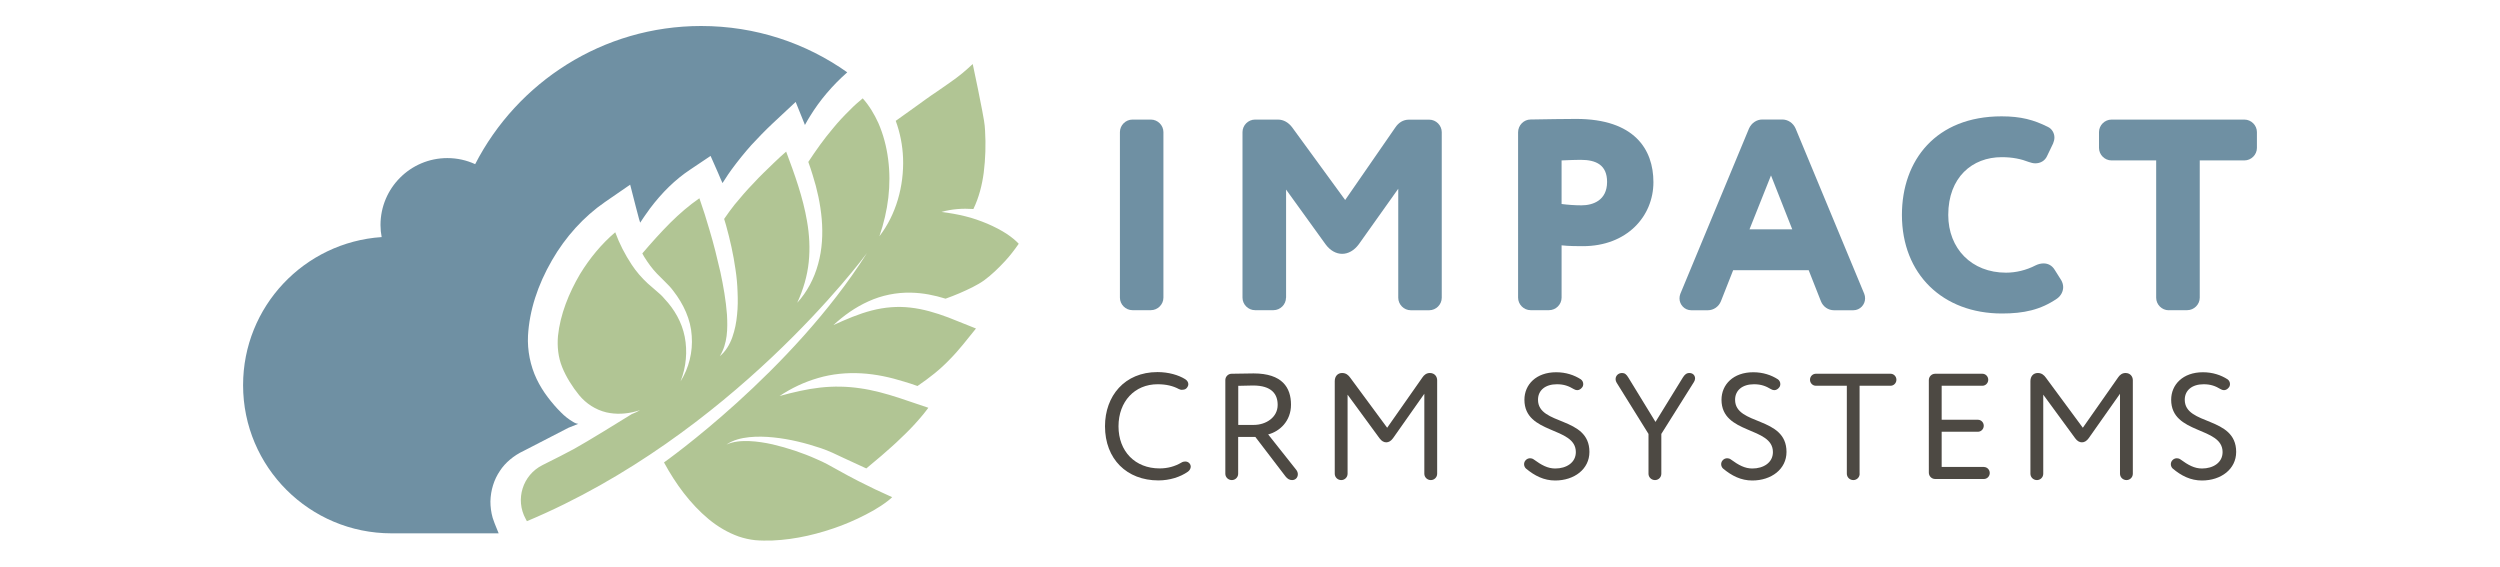 <?xml version="1.0" encoding="utf-8"?>
<!-- Generator: Adobe Illustrator 23.0.3, SVG Export Plug-In . SVG Version: 6.00 Build 0)  -->
<svg version="1.1" id="Layer_1" xmlns="http://www.w3.org/2000/svg" xmlns:xlink="http://www.w3.org/1999/xlink" x="0px" y="0px"
	 viewBox="0 0 300 68" style="enable-background:new 0 0 300 68;" xml:space="preserve">
<style type="text/css">
	.st0{fill:#6F90A3;}
	.st1{fill:#B1C594;}
	.st2{fill:#4D4943;}
</style>
<g>
	<g>
		<path class="st0" d="M101.67,8.68c-1.78,1.57-3.3,3.35-4.5,5.32c-0.08,0.13-0.17,0.28-0.25,0.41c-0.11,0.2-0.22,0.39-0.33,0.59
			l-0.09-0.24l-1.02-2.53l-2.72,2.54c-0.95,0.89-1.85,1.83-2.6,2.64c-0.82,0.92-1.61,1.9-2.36,2.92c-0.13,0.2-0.28,0.4-0.43,0.61
			c-0.22,0.33-0.45,0.67-0.67,1.03c-0.07-0.17-0.15-0.33-0.22-0.49l-0.31-0.73l-0.9-2.04l-2.46,1.65c-1.76,1.17-3.35,2.71-4.86,4.72
			c-0.01,0.02-0.02,0.03-0.03,0.05c-0.38,0.52-0.76,1.06-1.1,1.59c-0.1-0.32-0.2-0.65-0.28-0.99l-0.24-0.91l-0.68-2.66l-3.02,2.08
			c-2.55,1.76-4.75,4.19-6.36,6.99c-1.73,2.99-2.71,6.04-2.88,9.05c-0.09,1.76,0.28,3.62,1.04,5.21c0.37,0.77,0.82,1.5,1.33,2.17
			c0.5,0.66,1.02,1.27,1.59,1.83c0.43,0.44,0.91,0.82,1.44,1.13c0.24,0.15,0.4,0.21,0.63,0.24l-1.17,0.47l-5.39,2.78
			c-1.18,0.55-2.22,1.43-2.83,2.38c-0.72,1.05-1.12,2.34-1.15,3.68c0,0.64,0.08,1.3,0.27,1.97c0.16,0.48,0.3,0.84,0.46,1.22
			l0.26,0.64H46.98c-9.83,0-17.81-7.95-17.81-17.78c0-9.44,7.34-17.15,16.63-17.77C45.71,28,45.66,27.5,45.66,27
			c0-4.43,3.59-8.03,8.02-8.03c1.19,0,2.32,0.26,3.34,0.73C62.07,9.87,72.33,3.12,84.14,3.12C90.67,3.12,96.72,5.17,101.67,8.68z"/>
		<path class="st1" d="M79.68,55.49c1.4,2.59,3.17,4.99,5.36,6.81c1.09,0.9,2.31,1.62,3.6,2.08c0.65,0.22,1.31,0.37,1.98,0.44
			c0.66,0.06,1.38,0.06,2.08,0.04c2.82-0.12,5.62-0.8,8.28-1.8c1.33-0.51,2.62-1.12,3.84-1.81c0.61-0.35,1.19-0.73,1.72-1.14
			c0.18-0.14,0.36-0.29,0.52-0.45c-1.38-0.61-2.72-1.25-4.05-1.93c-0.86-0.43-1.69-0.9-2.53-1.36c-0.85-0.49-1.61-0.9-2.48-1.27
			c-1.69-0.76-3.48-1.35-5.3-1.78c-0.91-0.2-1.84-0.35-2.77-0.39c-0.93-0.03-1.88,0.02-2.76,0.42c0.79-0.55,1.78-0.79,2.74-0.89
			c0.97-0.1,1.95-0.07,2.92,0.03c1.94,0.2,3.83,0.67,5.68,1.29c0.92,0.31,1.86,0.76,2.69,1.16l2.58,1.19
			c0.06,0.03,0.12,0.05,0.18,0.08l1.81-1.52c0.8-0.71,1.61-1.39,2.36-2.14c0.77-0.72,1.5-1.47,2.17-2.25
			c0.34-0.39,0.67-0.78,0.97-1.19c0.04-0.06,0.08-0.12,0.13-0.18c-1.2-0.4-2.38-0.8-3.53-1.19c-1.55-0.5-3.09-0.93-4.67-1.15
			c-1.57-0.23-3.18-0.26-4.79-0.08c-1.61,0.18-3.22,0.56-4.86,1.01c1.41-0.94,2.96-1.68,4.63-2.16c1.66-0.49,3.44-0.66,5.19-0.56
			c1.76,0.1,3.48,0.48,5.11,0.99c0.55,0.16,1.09,0.34,1.62,0.53c1.41-0.96,2.72-1.98,3.85-3.17c1.14-1.14,2.11-2.43,3.17-3.73
			l-3.33-1.33c-1.5-0.56-3-1.01-4.54-1.18c-1.54-0.18-3.1-0.05-4.65,0.35c-1.55,0.4-3.06,1.05-4.59,1.75
			c1.23-1.14,2.63-2.14,4.21-2.85c1.58-0.72,3.36-1.09,5.14-1.04c1.41,0.03,2.79,0.31,4.11,0.72c0.56-0.2,1.1-0.41,1.64-0.64
			c1.06-0.46,2.15-0.96,3-1.57c0.87-0.64,1.71-1.45,2.47-2.27c0.61-0.65,1.17-1.39,1.67-2.11c-0.36-0.39-0.87-0.8-1.37-1.14
			c-0.74-0.49-1.56-0.91-2.4-1.27c-0.85-0.35-1.73-0.67-2.65-0.89c-0.92-0.23-1.86-0.39-2.85-0.52c1.23-0.35,2.53-0.44,3.83-0.35
			c0.67-1.4,1.04-2.87,1.24-4.36c0.21-1.68,0.26-3.37,0.16-5.05c-0.03-0.79-0.19-1.59-0.35-2.44l-0.5-2.53l-0.63-3.02
			c-0.41,0.39-0.83,0.75-1.24,1.1c-0.96,0.79-1.98,1.45-2.97,2.15c-0.99,0.65-1.95,1.37-2.93,2.07l-2.1,1.5
			c0.53,1.44,0.82,2.95,0.88,4.46c0.12,3.38-0.84,6.8-2.84,9.39c1.06-3.07,1.45-6.21,1.05-9.24c-0.19-1.51-0.58-2.98-1.17-4.34
			c-0.49-1.08-1.11-2.11-1.88-2.97c-0.54,0.44-1.06,0.9-1.55,1.41c-0.72,0.7-1.42,1.45-2.06,2.24c-1.05,1.24-2.01,2.59-2.92,3.98
			c0.19,0.53,0.37,1.06,0.53,1.6c0.54,1.69,0.92,3.45,1.08,5.25c0.15,1.79,0.06,3.64-0.43,5.39c-0.47,1.74-1.33,3.37-2.51,4.66
			c0.73-1.59,1.21-3.23,1.38-4.88c0.17-1.65,0.08-3.31-0.21-4.94c-0.48-2.82-1.46-5.54-2.5-8.32c-0.5,0.44-0.99,0.88-1.46,1.34
			c-0.82,0.8-1.67,1.59-2.44,2.44c-0.8,0.82-1.56,1.7-2.29,2.59c-0.43,0.55-0.86,1.13-1.25,1.71c0.08,0.26,0.16,0.51,0.23,0.77
			c0.48,1.73,0.88,3.49,1.13,5.28c0.14,0.89,0.22,1.8,0.25,2.71c0.04,0.91,0.04,1.82-0.06,2.74c-0.08,0.91-0.26,1.83-0.57,2.7
			c-0.31,0.87-0.8,1.7-1.5,2.27c0.94-1.53,0.95-3.3,0.86-4.99c-0.13-1.71-0.43-3.41-0.79-5.1c-0.39-1.69-0.8-3.37-1.3-5.03
			c-0.37-1.29-0.78-2.57-1.22-3.83c-1.22,0.84-2.38,1.84-3.47,2.92c-1.17,1.17-2.28,2.41-3.38,3.7c0.07,0.13,0.14,0.26,0.21,0.38
			c0.46,0.74,0.97,1.45,1.56,2.06l0.98,0.98c0.35,0.34,0.69,0.69,0.98,1.09c1.2,1.54,2.09,3.42,2.2,5.38
			c0.15,1.94-0.35,3.88-1.34,5.46c0.68-1.73,0.84-3.62,0.5-5.35c-0.34-1.74-1.24-3.3-2.44-4.57c-0.28-0.34-0.6-0.63-0.94-0.91
			l-1.06-0.92c-0.74-0.68-1.39-1.44-1.93-2.26c-0.81-1.23-1.47-2.51-1.97-3.88c-1.66,1.41-3.07,3.13-4.22,5.01
			c-1.35,2.29-2.38,4.85-2.65,7.43c-0.11,1.27,0.02,2.55,0.5,3.74c0.47,1.17,1.23,2.38,2.05,3.38c0.83,1,1.96,1.74,3.25,2.05
			c1.14,0.26,2.37,0.21,3.56-0.12c0.04-0.02,0.09-0.04,0.13-0.06c0,0-0.02,0.01-0.07,0.04c0.14-0.04,0.28-0.07,0.42-0.12
			c-0.31,0.18-0.65,0.34-0.99,0.47c-1.5,0.93-5.28,3.27-6.91,4.17c-0.77,0.43-2.28,1.19-3.8,1.95c-2.38,1.19-3.3,4.12-2.02,6.45
			l0.15,0.28c24.55-10.29,40.32-31.52,40.81-32.18C94.99,44.69,79.68,55.49,79.68,55.49z"/>
	</g>
	<g>
		<g>
			<path class="st0" d="M139.61,35.72c0,0.82-0.69,1.5-1.5,1.5h-2.22c-0.82,0-1.5-0.69-1.5-1.5V15.85c0-0.82,0.69-1.5,1.5-1.5h2.22
				c0.82,0,1.5,0.69,1.5,1.5V35.72z"/>
			<path class="st0" d="M154.32,35.72c0,0.82-0.69,1.5-1.5,1.5h-2.22c-0.82,0-1.5-0.69-1.5-1.5V15.85c0-0.82,0.69-1.5,1.5-1.5h2.75
				c0.69,0,1.27,0.36,1.7,0.92l6.37,8.73l6.01-8.69c0.39-0.59,0.95-0.95,1.63-0.95h2.45c0.82,0,1.5,0.69,1.5,1.5v19.87
				c0,0.82-0.69,1.5-1.5,1.5h-2.22c-0.82,0-1.5-0.69-1.5-1.5V22.65l-4.74,6.67c-0.56,0.75-1.27,1.14-1.99,1.14
				c-0.72,0-1.44-0.39-1.99-1.14l-4.74-6.57V35.72z"/>
			<path class="st0" d="M198.41,21.86c0,4.09-3.17,7.68-8.47,7.68c-0.49,0-1.73,0-2.55-0.1v6.28c0,0.82-0.69,1.5-1.5,1.5h-2.22
				c-0.82,0-1.5-0.69-1.5-1.5V15.88c0-0.85,0.69-1.54,1.5-1.54c1.73-0.03,4.22-0.07,5.49-0.07
				C196.12,14.28,198.41,17.91,198.41,21.86z M187.39,24.48c0.75,0.1,1.63,0.16,2.39,0.16c1.37,0,3.07-0.59,3.07-2.81
				c0-2.03-1.31-2.65-3.17-2.65c-0.69,0-1.21,0.03-2.29,0.07V24.48z"/>
			<path class="st0" d="M207.98,32.42l-1.47,3.73c-0.26,0.65-0.88,1.08-1.57,1.08h-1.99c-0.82,0-1.41-0.69-1.41-1.41
				c0-0.2,0.03-0.39,0.1-0.56l8.24-19.84c0.29-0.65,0.91-1.08,1.6-1.08h2.39c0.69,0,1.31,0.42,1.6,1.08l8.24,19.84
				c0.07,0.16,0.1,0.36,0.1,0.56c0,0.72-0.59,1.41-1.41,1.41h-2.32c-0.69,0-1.31-0.42-1.57-1.08l-1.47-3.73H207.98z M209.94,27.52
				h5.13l-2.55-6.47L209.94,27.52z"/>
			<path class="st0" d="M240.2,18.86c-3.53,0-6.41,2.42-6.41,6.93c0,4.05,2.81,6.93,6.93,6.93c1.18,0,2.42-0.29,3.56-0.88
				c0.33-0.16,0.65-0.23,0.95-0.23c0.52,0,1.01,0.23,1.34,0.78l0.78,1.24c0.13,0.23,0.23,0.52,0.23,0.82c0,0.49-0.23,1.01-0.72,1.37
				c-1.99,1.37-4.02,1.8-6.63,1.8c-7.09,0-12-4.71-12-11.83c0-6.57,4.09-11.83,11.96-11.83c2.32,0,3.86,0.42,5.56,1.27
				c0.49,0.23,0.78,0.75,0.78,1.27c0,0.26-0.07,0.49-0.16,0.72l-0.72,1.5c-0.26,0.59-0.82,0.88-1.41,0.88
				c-0.26,0-0.52-0.07-0.78-0.16C242.56,19.09,241.54,18.86,240.2,18.86z"/>
			<path class="st0" d="M260.24,37.23c-0.82,0-1.5-0.69-1.5-1.5V19.25h-5.36c-0.82,0-1.5-0.69-1.5-1.5v-1.9c0-0.82,0.69-1.5,1.5-1.5
				h15.95c0.82,0,1.5,0.69,1.5,1.5v1.9c0,0.82-0.69,1.5-1.5,1.5h-5.36v16.47c0,0.82-0.69,1.5-1.5,1.5H260.24z"/>
		</g>
		<g>
			<path class="st2" d="M141.47,46.69c-0.7-0.38-1.53-0.58-2.56-0.58c-2.74,0-4.69,2.06-4.69,5.05c0,3.01,2,5.05,4.93,5.05
				c0.97,0,1.84-0.24,2.62-0.7c0.14-0.09,0.31-0.13,0.45-0.13c0.2,0,0.4,0.07,0.54,0.25c0.09,0.11,0.13,0.23,0.13,0.36
				c0,0.23-0.14,0.47-0.34,0.61c-0.92,0.65-2.2,1.05-3.54,1.05c-3.79,0-6.41-2.56-6.41-6.5c0-3.63,2.35-6.5,6.3-6.5
				c1.34,0,2.53,0.36,3.32,0.85c0.25,0.16,0.38,0.38,0.38,0.61c0,0.11-0.04,0.24-0.11,0.34c-0.14,0.23-0.34,0.32-0.58,0.32
				C141.76,46.8,141.61,46.76,141.47,46.69z"/>
			<path class="st2" d="M155.05,57.61c-0.32,0-0.56-0.16-0.78-0.43l-3.63-4.75h-2.06v4.42c0,0.42-0.34,0.76-0.76,0.76
				c-0.43,0-0.78-0.34-0.78-0.76V45.61c0-0.42,0.34-0.76,0.76-0.76c0.96-0.02,2.36-0.04,2.63-0.04c3.45,0,4.49,1.71,4.49,3.75
				c0,1.97-1.35,3.21-2.74,3.57l3.36,4.24c0.13,0.16,0.2,0.36,0.2,0.52C155.75,57.28,155.48,57.61,155.05,57.61z M148.59,50.99h1.86
				c1.46,0,2.87-0.9,2.87-2.4c0-1.3-0.72-2.33-2.96-2.33c-0.4,0-1.17,0.02-1.77,0.04V50.99z"/>
			<path class="st2" d="M167.16,52.59c-0.25,0.34-0.52,0.49-0.81,0.49c-0.27,0-0.56-0.14-0.81-0.49l-3.83-5.23v9.49
				c0,0.42-0.34,0.76-0.76,0.76c-0.43,0-0.78-0.34-0.78-0.76V45.73c0-0.58,0.36-0.97,0.88-0.97c0.47,0,0.76,0.25,0.99,0.58
				l4.42,5.99l4.24-6.05c0.18-0.27,0.47-0.52,0.88-0.52c0.58,0,0.88,0.43,0.88,0.87v11.22c0,0.42-0.34,0.76-0.76,0.76
				c-0.43,0-0.78-0.34-0.78-0.76v-9.6L167.16,52.59z"/>
			<path class="st2" d="M183.11,56.22c-0.14-0.13-0.22-0.33-0.22-0.51c0-0.16,0.05-0.32,0.16-0.45c0.14-0.18,0.36-0.27,0.56-0.27
				c0.14,0,0.29,0.04,0.42,0.13c0.96,0.7,1.7,1.1,2.6,1.1c1.32,0,2.47-0.69,2.47-1.97c0-3.09-6.17-2.09-6.17-6.28
				c0-1.82,1.41-3.3,3.81-3.3c1.17,0,2.17,0.34,2.96,0.85c0.18,0.13,0.29,0.34,0.29,0.58c0,0.13-0.04,0.27-0.13,0.38
				c-0.16,0.22-0.38,0.34-0.6,0.34c-0.14,0-0.27-0.05-0.41-0.13c-0.6-0.36-1.17-0.58-2.02-0.58c-1.41,0-2.27,0.74-2.27,1.86
				c0,3.12,6.17,1.95,6.17,6.26c0,2.07-1.82,3.43-4.11,3.43C185.28,57.66,184.16,57.1,183.11,56.22z"/>
			<path class="st2" d="M194.65,44.76c0.32,0,0.52,0.16,0.76,0.56l3.25,5.31l3.27-5.31c0.22-0.36,0.45-0.56,0.79-0.56
				c0.45,0,0.69,0.31,0.69,0.65c0,0.14-0.05,0.29-0.13,0.42l-3.92,6.24v4.78c0,0.42-0.34,0.76-0.76,0.76
				c-0.43,0-0.78-0.34-0.78-0.76v-4.78L194,45.93c-0.09-0.14-0.13-0.29-0.13-0.43C193.87,45.1,194.18,44.76,194.65,44.76z"/>
			<path class="st2" d="M206.76,56.22c-0.14-0.13-0.22-0.33-0.22-0.51c0-0.16,0.05-0.32,0.16-0.45c0.14-0.18,0.36-0.27,0.56-0.27
				c0.14,0,0.29,0.04,0.42,0.13c0.96,0.7,1.7,1.1,2.6,1.1c1.32,0,2.47-0.69,2.47-1.97c0-3.09-6.17-2.09-6.17-6.28
				c0-1.82,1.41-3.3,3.81-3.3c1.17,0,2.17,0.34,2.96,0.85c0.18,0.13,0.29,0.34,0.29,0.58c0,0.13-0.04,0.27-0.13,0.38
				c-0.16,0.22-0.38,0.34-0.6,0.34c-0.14,0-0.27-0.05-0.41-0.13c-0.6-0.36-1.17-0.58-2.02-0.58c-1.41,0-2.27,0.74-2.27,1.86
				c0,3.12,6.17,1.95,6.17,6.26c0,2.07-1.82,3.43-4.11,3.43C208.93,57.66,207.81,57.1,206.76,56.22z"/>
			<path class="st2" d="M223.16,56.85c0,0.42-0.34,0.76-0.76,0.76c-0.43,0-0.78-0.34-0.78-0.76V46.29h-3.72
				c-0.38,0-0.7-0.32-0.7-0.72c0-0.4,0.32-0.72,0.7-0.72h8.97c0.38,0,0.7,0.32,0.7,0.72c0,0.4-0.32,0.72-0.7,0.72h-3.72V56.85z"/>
			<path class="st2" d="M238.07,56.04c0.38,0,0.7,0.32,0.7,0.72c0,0.4-0.32,0.72-0.7,0.72h-5.85c-0.42,0-0.76-0.34-0.76-0.76V45.61
				c0-0.42,0.34-0.76,0.76-0.76h5.67c0.38,0,0.7,0.32,0.7,0.72c0,0.4-0.32,0.72-0.7,0.72H233v4.08h4.35c0.38,0,0.7,0.32,0.7,0.72
				c0,0.4-0.32,0.72-0.7,0.72H233v4.22H238.07z"/>
			<path class="st2" d="M250.64,52.59c-0.25,0.34-0.52,0.49-0.81,0.49c-0.27,0-0.56-0.14-0.81-0.49l-3.83-5.23v9.49
				c0,0.42-0.34,0.76-0.76,0.76c-0.43,0-0.78-0.34-0.78-0.76V45.73c0-0.58,0.36-0.97,0.88-0.97c0.47,0,0.76,0.25,0.99,0.58
				l4.42,5.99l4.24-6.05c0.18-0.27,0.47-0.52,0.88-0.52c0.58,0,0.88,0.43,0.88,0.87v11.22c0,0.42-0.34,0.76-0.76,0.76
				c-0.43,0-0.78-0.34-0.78-0.76v-9.6L250.64,52.59z"/>
			<path class="st2" d="M260.72,56.22c-0.14-0.13-0.22-0.33-0.22-0.51c0-0.16,0.05-0.32,0.16-0.45c0.14-0.18,0.36-0.27,0.56-0.27
				c0.14,0,0.29,0.04,0.42,0.13c0.96,0.7,1.7,1.1,2.6,1.1c1.32,0,2.47-0.69,2.47-1.97c0-3.09-6.17-2.09-6.17-6.28
				c0-1.82,1.41-3.3,3.81-3.3c1.17,0,2.17,0.34,2.96,0.85c0.18,0.13,0.29,0.34,0.29,0.58c0,0.13-0.04,0.27-0.13,0.38
				c-0.16,0.22-0.38,0.34-0.6,0.34c-0.14,0-0.27-0.05-0.41-0.13c-0.6-0.36-1.17-0.58-2.02-0.58c-1.41,0-2.27,0.74-2.27,1.86
				c0,3.12,6.17,1.95,6.17,6.26c0,2.07-1.82,3.43-4.11,3.43C262.88,57.66,261.76,57.1,260.72,56.22z"/>
		</g>
	</g>
</g>
</svg>

